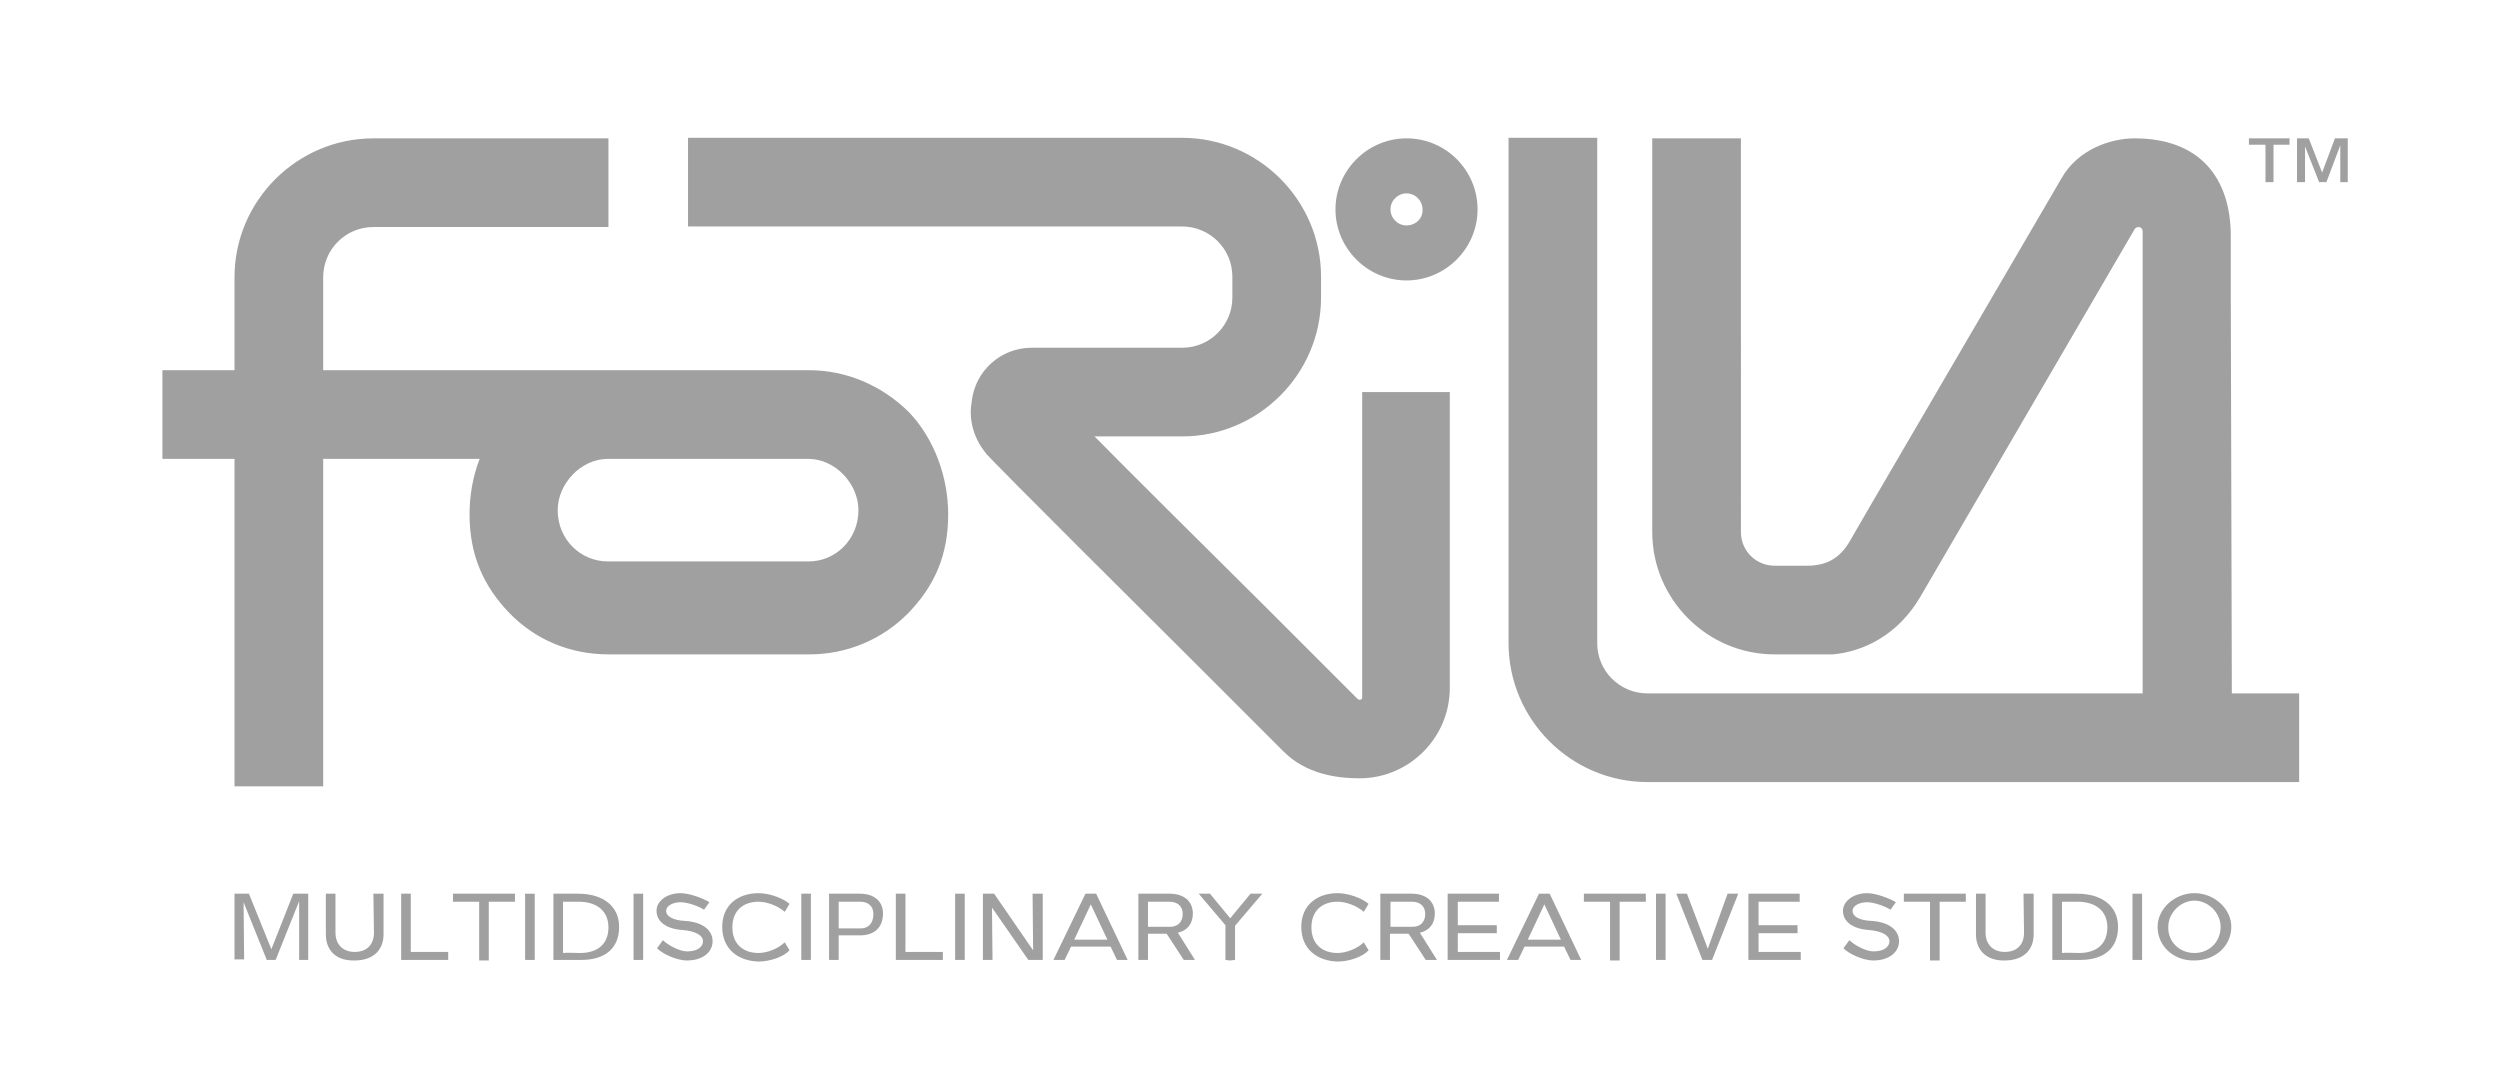 <?xml version="1.0" encoding="utf-8"?>
<!-- Generator: Adobe Illustrator 24.1.2, SVG Export Plug-In . SVG Version: 6.00 Build 0)  -->
<svg version="1.1" id="Livello_1" xmlns="http://www.w3.org/2000/svg" xmlns:xlink="http://www.w3.org/1999/xlink" x="0px" y="0px"
	 viewBox="0 0 468 203" style="enable-background:new 0 0 468 203;" xml:space="preserve">
<style type="text/css">
	.st0{fill:#A1A0A0;}
</style>
<g>
	<g>
		<path class="st0" d="M43.9,167.3h2.7l4.2,10.4l4.1-10.4h2.8v12.4H56v-11l-4.4,11h-1.7v-0.1l-4.3-10.7l0.1,10.7h-1.8L43.9,167.3z"
			/>
		<path class="st0" d="M61,174.9v-7.6h1.8v7.3c0,2.2,1.4,3.6,3.6,3.6c2.3,0,3.6-1.4,3.6-3.6l-0.1-7.3h1.9v7.6c0,3.1-2.1,4.9-5.4,4.9
			C63,179.9,61,178,61,174.9z"/>
		<path class="st0" d="M75.1,167.3h1.8v10.9h7v1.5h-8.8V167.3z"/>
		<path class="st0" d="M84.8,167.3h11.6v1.5h-4.9v11h-1.8v-11h-4.9L84.8,167.3L84.8,167.3z"/>
		<path class="st0" d="M98.3,167.3h1.8v12.4h-1.8V167.3z"/>
		<path class="st0" d="M103.5,167.3h4.7c4.8,0,7.7,2.4,7.7,6.2c0,4-2.6,6.2-7.1,6.2h-5.2v-12.4H103.5z M108.6,178.4
			c3.4,0,5.3-1.8,5.3-4.8s-2.1-4.8-5.6-4.8c-0.8,0-2.1,0-2.9,0v9.6C106.2,178.3,107.6,178.4,108.6,178.4z"/>
		<path class="st0" d="M118.6,167.3h1.8v12.4h-1.8V167.3z"/>
		<path class="st0" d="M127.4,167.2c1.7,0,4.3,1,5.4,1.7l-1,1.4c-0.9-0.6-3-1.4-4.4-1.4c-1.5,0-2.7,0.7-2.7,1.6
			c0,1.1,1.4,1.8,3.6,1.9c3.2,0.2,5.1,1.7,5.1,3.8c0,2-1.8,3.6-4.8,3.6c-2,0-4.7-1.3-5.6-2.3l1.1-1.5c0.9,0.9,3.1,2.1,4.5,2.1
			c1.9,0,3-0.8,3-1.9c0-1.1-1.4-1.9-3.8-2.1c-3.1-0.2-4.9-1.6-4.9-3.6C122.9,168.7,124.8,167.2,127.4,167.2z"/>
		<path class="st0" d="M135.2,173.5c0-4.1,3-6.3,6.8-6.3c2,0,4.5,0.9,5.8,2l-0.9,1.5c-1.2-1.1-3.3-1.9-4.9-1.9
			c-2.8,0-4.9,1.6-4.9,4.8s2.1,4.8,4.9,4.8c1.7,0,3.8-0.9,4.9-2l0.9,1.5c-1.1,1.2-3.6,2.1-5.8,2.1
			C138.2,179.9,135.2,177.7,135.2,173.5z"/>
		<path class="st0" d="M150,167.3h1.8v12.4H150V167.3z"/>
		<path class="st0" d="M161,167.3c2.6,0,4.3,1.4,4.3,3.7c0,2.6-1.6,4.1-4.3,4.1h-4v4.6h-1.8v-12.4L161,167.3L161,167.3z M157,173.8
			h4.1c1.5,0,2.4-1,2.4-2.7c0-1.5-1-2.3-2.5-2.3c-1.1,0-2.6,0-4,0V173.8z"/>
		<path class="st0" d="M167.7,167.3h1.8v10.9h7v1.5h-8.8V167.3z"/>
		<path class="st0" d="M178.8,167.3h1.8v12.4h-1.8V167.3z"/>
		<path class="st0" d="M184,167.3h2.1l7.3,10.6l-0.1-10.6h1.9v12.4h-2.7l-6.8-9.8c0,3.2,0.1,7.1,0.1,9.8H184
			C184,176.2,184,170.8,184,167.3z"/>
		<path class="st0" d="M203.2,167.3h2l5.9,12.4h-2l-1.2-2.5h-7.4l-1.2,2.5h-2.1L203.2,167.3z M207.3,175.9l-3.1-6.6l-3.1,6.6H207.3z
			"/>
		<path class="st0" d="M219,167.3c2.6,0,4.3,1.4,4.3,3.7c0,1.9-1,3.2-2.8,3.6l3.2,5.1h-2.1l-3.2-4.9h-3.5v4.9h-1.8v-12.4L219,167.3
			L219,167.3z M214.9,173.5c2.5,0,4.1,0,4.1,0c1.5,0,2.4-0.9,2.4-2.4s-1-2.3-2.5-2.3c-1.1,0-2.6,0-4,0V173.5z"/>
		<path class="st0" d="M224.4,167.3h2.1l3.8,4.6l3.8-4.6h2.2l-5.1,6v6.4c-0.3,0-0.7,0.1-0.9,0.1c-0.3,0-0.7-0.1-0.9-0.1v-6.5
			L224.4,167.3z"/>
		<path class="st0" d="M243.6,173.5c0-4.1,3-6.3,6.8-6.3c2,0,4.5,0.9,5.8,2l-0.9,1.5c-1.2-1.1-3.3-1.9-4.9-1.9
			c-2.8,0-4.9,1.6-4.9,4.8s2.1,4.8,4.9,4.8c1.7,0,3.8-0.9,4.9-2l0.9,1.5c-1.1,1.2-3.6,2.1-5.8,2.1
			C246.6,179.9,243.6,177.7,243.6,173.5z"/>
		<path class="st0" d="M264.3,167.3c2.6,0,4.3,1.4,4.3,3.7c0,1.9-1,3.2-2.8,3.6l3.2,5.1h-2.1l-3.2-4.9h-3.5v4.9h-1.8v-12.4
			L264.3,167.3L264.3,167.3z M260.3,173.5c2.5,0,4.1,0,4.1,0c1.5,0,2.4-0.9,2.4-2.4s-1-2.3-2.5-2.3c-1.1,0-2.6,0-4,0V173.5z"/>
		<path class="st0" d="M280.6,167.3v1.5h-7.7v4.4h7.3v1.5h-7.3v3.5h7.9v1.5H271v-12.4H280.6z"/>
		<path class="st0" d="M288.1,167.3h2l5.9,12.4h-2l-1.2-2.5h-7.4l-1.2,2.5h-2.1L288.1,167.3z M292.2,175.9l-3.1-6.6l-3.1,6.6H292.2z
			"/>
		<path class="st0" d="M296.5,167.3h11.6v1.5h-4.9v11h-1.8v-11h-4.9L296.5,167.3L296.5,167.3z"/>
		<path class="st0" d="M310,167.3h1.8v12.4H310V167.3z"/>
		<path class="st0" d="M313.8,167.3h2l3.9,10.3l3.7-10.3h2l-4.9,12.4h-1.8L313.8,167.3z"/>
		<path class="st0" d="M336.9,167.3v1.5h-7.7v4.4h7.3v1.5h-7.3v3.5h7.9v1.5h-9.8v-12.4H336.9z"/>
		<path class="st0" d="M349.5,167.2c1.7,0,4.3,1,5.4,1.7l-1,1.4c-0.9-0.6-3-1.4-4.4-1.4c-1.5,0-2.7,0.7-2.7,1.6
			c0,1.1,1.3,1.8,3.6,1.9c3.2,0.2,5.1,1.7,5.1,3.8c0,2-1.8,3.6-4.8,3.6c-2,0-4.7-1.3-5.6-2.3l1.1-1.5c0.9,0.9,3.1,2.1,4.5,2.1
			c1.9,0,3-0.8,3-1.9c0-1.1-1.4-1.9-3.8-2.1c-3.1-0.2-4.9-1.6-4.9-3.6C345,168.7,347,167.2,349.5,167.2z"/>
		<path class="st0" d="M356.4,167.3H368v1.5h-4.9v11h-1.8v-11h-4.9L356.4,167.3L356.4,167.3z"/>
		<path class="st0" d="M369.9,174.9v-7.6h1.8v7.3c0,2.2,1.4,3.6,3.6,3.6c2.3,0,3.6-1.4,3.6-3.6l-0.1-7.3h1.9v7.6
			c0,3.1-2.1,4.9-5.4,4.9C372,179.9,369.9,178,369.9,174.9z"/>
		<path class="st0" d="M384.1,167.3h4.7c4.8,0,7.7,2.4,7.7,6.2c0,4-2.6,6.2-7.1,6.2h-5.2v-12.4H384.1z M389.2,178.4
			c3.4,0,5.3-1.8,5.3-4.8s-2.1-4.8-5.6-4.8c-0.8,0-2.1,0-2.9,0v9.6C386.9,178.3,388.3,178.4,389.2,178.4z"/>
		<path class="st0" d="M399.2,167.3h1.8v12.4h-1.8V167.3z"/>
		<path class="st0" d="M403.9,173.5c0-3.4,3.2-6.3,6.9-6.3s6.9,2.9,6.9,6.3c0,3.6-3,6.3-6.9,6.3
			C406.9,179.9,403.9,177.1,403.9,173.5z M410.8,178.4c2.8,0,4.9-2.1,4.9-4.9c0-2.6-2.3-4.9-4.9-4.9c-2.6,0-4.9,2.3-4.9,4.9
			C405.8,176.3,408,178.4,410.8,178.4z"/>
	</g>
	<path class="st0" d="M424.1,34.1h1.5v-7h3v-1.2H421v1.2h3.1V34.1z M437.1,25.9l-2.4,6.4l-2.5-6.4H430v8.2h1.5v-6.7l2.6,6.6v0.1h1.4
		l2.6-6.9v6.9h1.4v-8.2H437.1z M399.6,42.9c0.1-0.2,0.4-0.4,0.7-0.4c0.4,0,0.8,0.3,0.8,0.8v0.9v10v75.6h-1.8h-90.9
		c-5.2,0-9.4-4.2-9.4-9.4V25.8h-16.6v94.6c0,14.3,11.7,26,26,26h109.5l0,0h12.5v-16.6h-12.6l-0.2-75.6v-10c0-11-5.9-18.3-18-18.3
		l0,0c-4.4,0-10.6,2-13.7,7.5c-1.5,2.6-32.3,55.3-36.2,62l-3.3,5.7c-2,3.6-4.7,4.8-8.1,4.8c-1.4,0-6.1,0-6.1,0
		c-3.5,0-6.3-2.8-6.3-6.3V25.9h-16.6v73.7c0,12.6,10.3,22.9,22.9,22.9h8.2h2.7c5.7-0.5,12.2-3.6,16.4-10.8L399.6,42.9z M151.4,69.3
		H137h-8.8h-7.5h-6.8H60.5V51.9c0-5.2,4.2-9.4,9.4-9.4h44V25.9h-44c-14.3,0-26,11.7-26,26v17.4H30.4v16.6h13.5v61.3h16.6V85.9h29.3
		c-1.3,3.3-1.9,6.9-1.9,10.4c0,7.6,2.6,13.4,7.4,18.4c4.9,5.1,11.5,7.8,18.6,7.8h14.4h8.8h14.4c7.1,0,13.7-2.8,18.6-7.8
		c4.8-5,7.4-10.7,7.4-18.4c0-7-2.6-14.2-7.4-19.2C165,72.1,158.4,69.3,151.4,69.3z M151.4,105.1H137h-8.8h-14.4
		c-5.1,0-9.4-4.1-9.4-9.6c0-4.9,4.3-9.6,9.4-9.6h6.8h7.5h8.8h14.4c5.1,0,9.4,4.7,9.4,9.6C160.7,101,156.4,105.1,151.4,105.1z
		 M255,119.8v0.3v10.4c0,0.3-0.1,0.5-0.5,0.5c-0.1,0-0.3-0.1-0.4-0.2l-16.7-16.7c-14.5-14.4-25.7-25.5-32.5-32.4h16.4
		c14.3,0,26-11.7,26-26v-1.8v-2.1c0-14.3-11.7-26-26-26h-92.5v16.6h92.5c5.2,0,9.4,4.2,9.4,9.4v2.1v1.8c0,5.2-4.2,9.4-9.4,9.4h-28.2
		c-5.8,0-10.6,4.4-11.2,10.1c-0.5,2.8,0,6.4,2.7,9.7c0.5,0.6,1.5,1.8,41,41.1l14.7,14.7c4.1,4.1,9.7,5,14.2,5
		c9.3,0,16.9-7.6,16.9-16.9v-8.7v-0.3V73.4H255V119.8z M263.3,25.9c-7.3,0-13.3,6-13.3,13.3s6,13.3,13.3,13.3s13.3-6,13.3-13.3
		S270.7,25.9,263.3,25.9z M263.3,42.2c-1.7,0-3-1.4-3-3c0-1.7,1.4-3,3-3c1.7,0,3,1.4,3,3C266.4,40.9,265,42.2,263.3,42.2z"/>
</g>
</svg>
